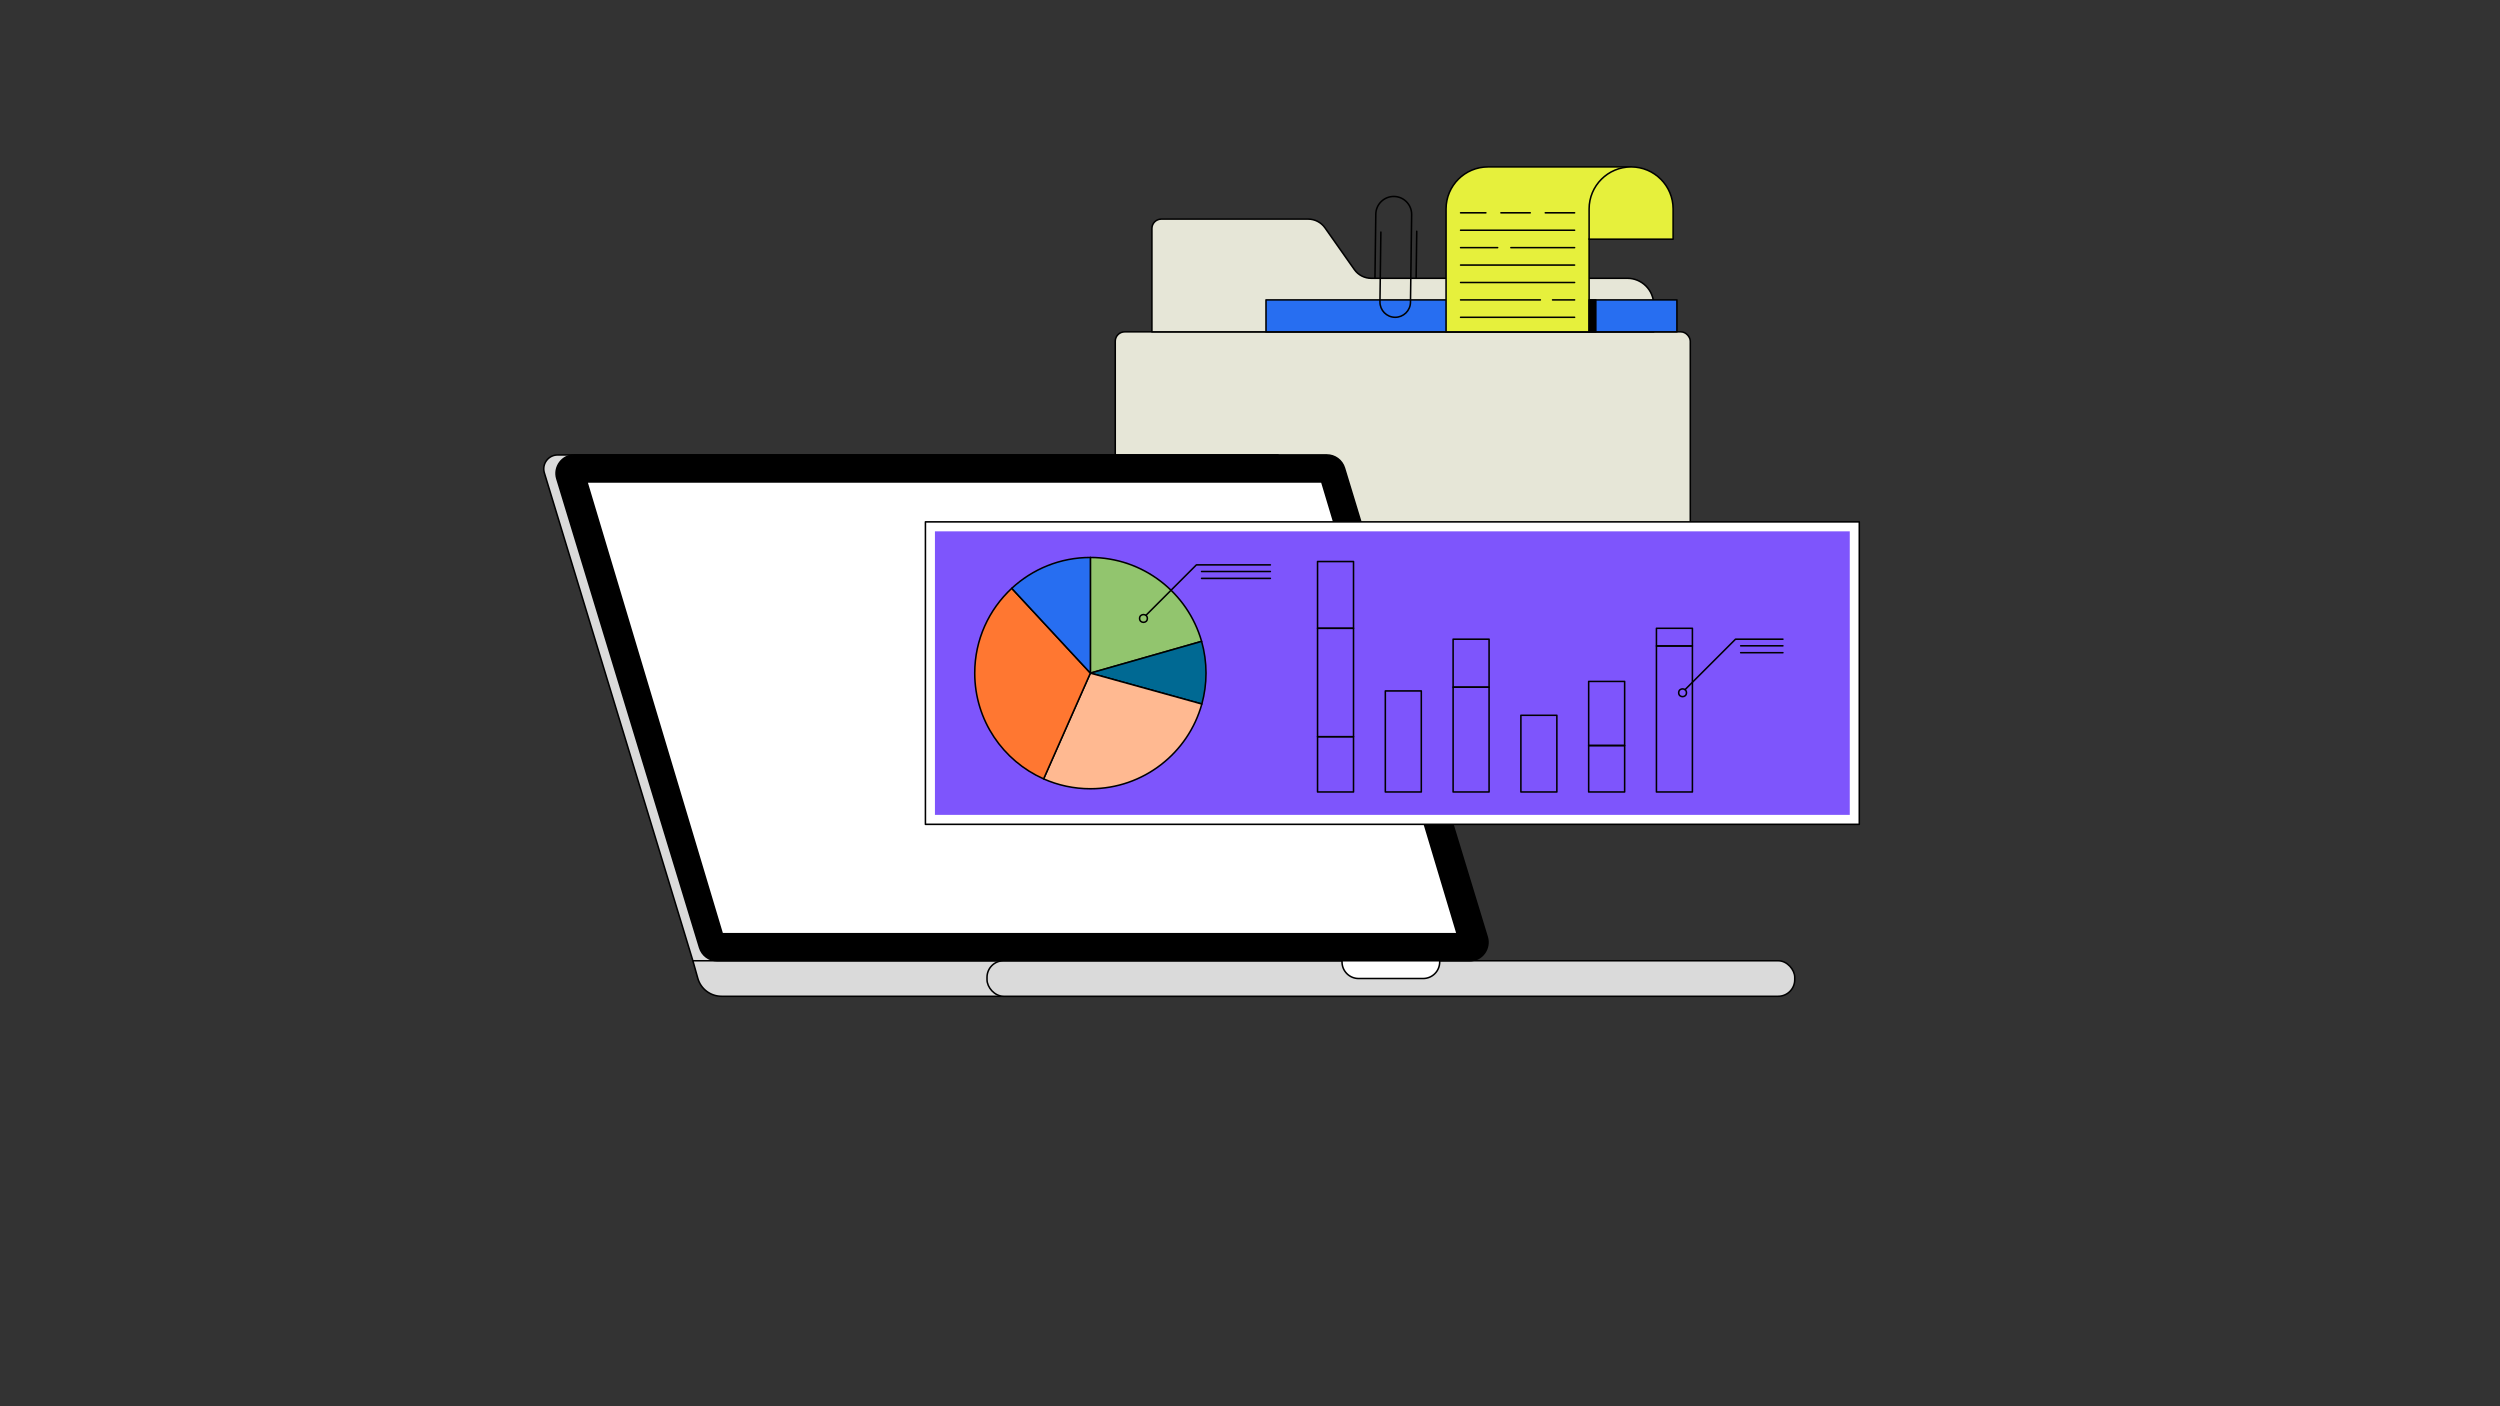 <?xml version="1.0" encoding="UTF-8"?><svg id="Ebene_1" xmlns="http://www.w3.org/2000/svg" viewBox="0 0 1600 900"><rect x="0" y="0" width="1600" height="900" fill="#333333" stroke="none"/><defs><style>.cls-1{fill:#e6e6d7;}.cls-1,.cls-2,.cls-3,.cls-4,.cls-5,.cls-6,.cls-7,.cls-8,.cls-9,.cls-10,.cls-11{stroke:#000;stroke-linecap:round;stroke-linejoin:round;}.cls-12{fill:#7e55fc;}.cls-3{fill:#fff;}.cls-4{fill:#276ef1;}.cls-5{fill:#ffb991;}.cls-6{fill:#e6f03c;}.cls-7{fill:none;}.cls-8{fill:#dadada;}.cls-9{fill:#006993;}.cls-10{fill:#ff7731;}.cls-11{fill:#92c56e;}</style></defs><rect class="cls-1" x="713.76" y="212.38" width="368.03" height="227.31" rx="6.02" ry="6.02"/><path class="cls-1" d="m737.22,212.38v-66.14c0-3.33,2.7-6.02,6.02-6.02h93.97c4.29,0,8.31,2.09,10.78,5.59l18.79,26.7c2.47,3.51,6.49,5.59,10.78,5.59h163.92c9.31,0,16.87,7.55,16.87,16.87v17.41h-321.13Z"/><rect class="cls-4" x="810.24" y="191.93" width="262.99" height="20.45"/><path class="cls-6" d="m925.48,153.08v-19.38c0-14.84,12.03-26.88,26.88-26.88h91.55l-26.88,46.26v59.3h-91.55v-59.3Z"/><path class="cls-6" d="m1043.91,106.82h0c14.83,0,26.88,12.04,26.88,26.88v19.38h-53.76v-19.38c0-14.83,12.04-26.88,26.88-26.88Z"/><rect class="cls-2" x="1017.03" y="191.93" width="4.29" height="20.45"/><path class="cls-7" d="m879.97,178.1l.55-41.05c.08-6.33,5.29-11.4,11.62-11.32h0c6.33.08,11.4,5.29,11.32,11.62l-.75,56.08c-.07,5.4-4.5,9.71-9.9,9.64h0c-5.4-.07-9.71-4.5-9.64-9.9l.59-44.61"/><line class="cls-7" x1="906.72" y1="148.03" x2="906.32" y2="178.1"/><line class="cls-7" x1="934.78" y1="203.08" x2="1007.73" y2="203.08"/><line class="cls-7" x1="934.78" y1="191.93" x2="985.81" y2="191.93"/><line class="cls-7" x1="993.66" y1="191.93" x2="1007.73" y2="191.93"/><line class="cls-7" x1="934.78" y1="180.79" x2="1007.73" y2="180.79"/><line class="cls-7" x1="934.78" y1="169.64" x2="1007.73" y2="169.64"/><line class="cls-7" x1="934.78" y1="158.49" x2="958.48" y2="158.49"/><line class="cls-7" x1="934.78" y1="147.35" x2="1007.73" y2="147.35"/><line class="cls-7" x1="988.99" y1="136.2" x2="1007.73" y2="136.2"/><line class="cls-7" x1="960.6" y1="136.2" x2="979.34" y2="136.2"/><line class="cls-7" x1="934.78" y1="136.2" x2="950.95" y2="136.2"/><line class="cls-7" x1="966.98" y1="158.49" x2="1007.73" y2="158.49"/><path class="cls-8" d="m443.43,614.88h473.04s-98.54-323.72-98.54-323.72h-461.02c-5.98,0-10.27,5.78-8.52,11.5l95.04,312.21Z"/><path class="cls-8" d="m461.79,637.62h497.88s0-22.74,0-22.74H443.44s3.14,11.2,3.14,11.2c1.91,6.82,8.13,11.54,15.21,11.54Z"/><rect class="cls-8" x="631.69" y="614.88" width="516.94" height="22.74" rx="10.6" ry="10.6" transform="translate(1780.32 1252.5) rotate(-180)"/><path class="cls-2" d="m459.04,614.88h481.46c7.94,0,13.61-7.67,11.3-15.26l-91.35-300.09c-1.51-4.97-6.1-8.37-11.3-8.37h-481.46c-7.94,0-13.61,7.67-11.3,15.26l91.35,300.09c1.51,4.97,6.1,8.37,11.3,8.37Z"/><path class="cls-3" d="m869.5,614.88h41.32c5.85,0,10.6,4.75,10.6,10.6v.78h-62.51v-.78c0-5.85,4.75-10.6,10.6-10.6Z" transform="translate(1780.32 1241.13) rotate(180)"/><polygon class="cls-3" points="845.93 308.46 932.57 597.57 462.25 597.57 375.61 308.46 845.93 308.46"/><rect class="cls-3" x="592.27" y="334" width="597.68" height="193.58"/><rect class="cls-12" x="598.36" y="340.06" width="585.49" height="181.46"/><path class="cls-11" d="m769.02,410.47c-8.83-31-37.36-53.69-71.18-53.69v74.01l71.18-20.32Z"/><path class="cls-9" d="m769.17,450.57c1.74-6.3,2.68-12.93,2.68-19.78s-.99-13.86-2.82-20.32l-71.18,20.32,71.33,19.78Z"/><path class="cls-5" d="m697.84,430.79l-29.93,67.7c9.15,4.05,19.28,6.31,29.93,6.31,34.02,0,62.68-22.96,71.33-54.23l-71.33-19.78Z"/><path class="cls-10" d="m647.52,376.52c-14.57,13.52-23.69,32.82-23.69,54.26,0,30.22,18.12,56.21,44.08,67.7l29.93-67.7-50.32-54.26Z"/><path class="cls-4" d="m697.84,356.78c-19.43,0-37.11,7.49-50.32,19.74l50.32,54.26v-74.01Z"/><polyline class="cls-7" points="733.43 393.78 765.69 361.52 813.02 361.52"/><line class="cls-7" x1="813.02" y1="365.76" x2="769.02" y2="365.76"/><line class="cls-7" x1="813.02" y1="370.17" x2="769.02" y2="370.17"/><circle class="cls-7" cx="731.82" cy="395.81" r="2.49"/><polyline class="cls-7" points="1078.46 441.34 1110.72 409.08 1141.05 409.08"/><line class="cls-7" x1="1141.05" y1="413.32" x2="1114.05" y2="413.32"/><line class="cls-7" x1="1141.05" y1="417.73" x2="1114.05" y2="417.73"/><circle class="cls-7" cx="1076.85" cy="443.37" r="2.49"/><rect class="cls-7" x="886.61" y="442.2" width="23.02" height="64.65"/><rect class="cls-7" x="973.37" y="457.8" width="23.02" height="49.05"/><rect class="cls-7" x="1060.12" y="402.1" width="23.02" height="11.31"/><rect class="cls-7" x="1060.12" y="413.42" width="23.02" height="93.43"/><rect class="cls-7" x="1016.75" y="436.11" width="23.02" height="41.04"/><rect class="cls-7" x="1016.75" y="477.15" width="23.02" height="29.7"/><rect class="cls-7" x="929.99" y="409.08" width="23.02" height="30.7"/><rect class="cls-7" x="929.99" y="439.78" width="23.02" height="67.07"/><rect class="cls-7" x="843.23" y="359.38" width="23.02" height="42.72"/><rect class="cls-7" x="843.23" y="471.48" width="23.02" height="35.37"/><rect class="cls-7" x="843.23" y="402.1" width="23.02" height="69.38"/></svg>